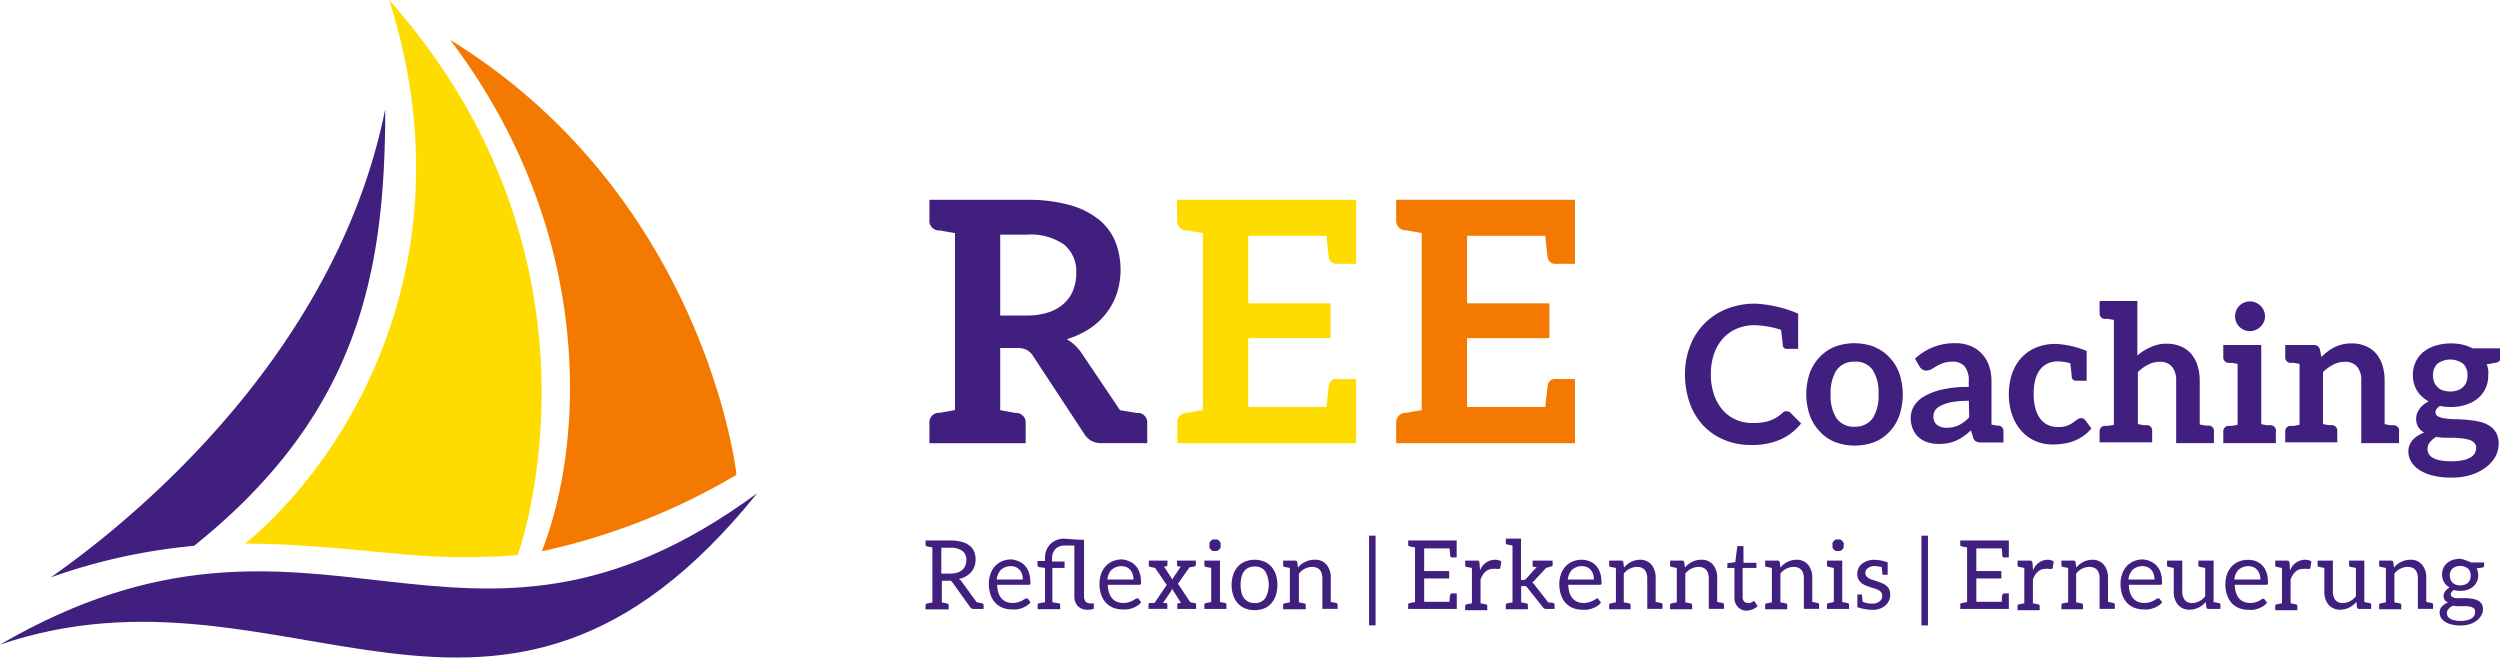<svg xmlns="http://www.w3.org/2000/svg" viewBox="0 0 237.7 62.53"><defs><style>.cls-1,.cls-5{fill:#ffdc00;}.cls-1,.cls-2,.cls-3{fill-rule:evenodd;}.cls-2,.cls-4{fill:#411f7f;}.cls-3,.cls-6{fill:#f37900;}</style></defs><title>logo_ree</title><g id="Ebene_2" data-name="Ebene 2"><g id="Ebene_1-2" data-name="Ebene 1"><path class="cls-1" d="M37,0c7.72,24.21-3.51,43.24-13.69,51.69,5,0,9.9.55,14.93,1a64.08,64.08,0,0,0,11,.09,1.34,1.34,0,0,0,.06-.25S59.19,25,37,0"/><path class="cls-2" d="M36.63,10.33c0,15.67-2.56,29.06-18.18,41.57a55.59,55.59,0,0,0-13.63,3c6.88-4.8,27-20.61,31.81-44.53"/><path class="cls-2" d="M0,61.29c30.3-17.63,43.74,6.38,72-14.4C47.35,77.52,27.32,52,0,61.29"/><path class="cls-3" d="M42.8,3.79C56.74,22.18,55.52,42.3,51.51,52.42A62.27,62.27,0,0,0,70,45.16s0-.24,0-.24S67,18.68,42.8,3.79"/></g><g id="Ebene_2-2" data-name="Ebene 2"><path class="cls-4" d="M109.08,40.25v1.88h-4.32a1.89,1.89,0,0,1-1-.22,1.94,1.94,0,0,1-.66-.64l-4.87-7.41a1.71,1.71,0,0,0-.6-.59,2.1,2.1,0,0,0-1-.18H95.1V39l.94.17.48.09.2,0a.92.92,0,0,1,.8,1v1.88H88.37V40.25a.92.92,0,0,1,.8-1l.2,0,.48-.09.95-.17V22.16L89.85,22l-.48-.09-.2,0a.92.92,0,0,1-.8-1V19h9.26a14.76,14.76,0,0,1,4.06.49,7.73,7.73,0,0,1,2.77,1.37,5.29,5.29,0,0,1,1.58,2.1,7.38,7.38,0,0,1,.16,4.91,6.41,6.41,0,0,1-1,1.89,6.7,6.7,0,0,1-1.6,1.49,8.39,8.39,0,0,1-2.17,1,4.27,4.27,0,0,1,1.41,1.33L106.49,39l1,.17.56.09.24,0A.92.92,0,0,1,109.08,40.25Zm-7.91-11.4a3.37,3.37,0,0,0,.87-1.27,4.41,4.41,0,0,0,.29-1.62,3.29,3.29,0,0,0-1.16-2.71,5.55,5.55,0,0,0-3.54-.94H95.1V30h2.46a6.67,6.67,0,0,0,2.12-.3A4.1,4.1,0,0,0,101.17,28.85Z"/><path class="cls-5" d="M128.94,19v6.08H127.1a.69.69,0,0,1-.75-.6q-.07-.37-.23-2.06h-7.44v6.42h7.83v3.31h-7.83v6.55h7.44q.17-1.69.23-2.06a.69.69,0,0,1,.75-.6h1.84v6.1h-17V40.25a.92.92,0,0,1,.8-1l.2,0,.48-.09.95-.17V22.16L113.4,22l-.48-.09-.2,0a.92.92,0,0,1-.8-1V19h17Z"/><path class="cls-6" d="M149.75,19v6.08h-1.84a.69.69,0,0,1-.75-.6q-.07-.37-.23-2.06h-7.44v6.42h7.83v3.31h-7.83v6.55h7.44q.17-1.69.23-2.06a.69.69,0,0,1,.75-.6h1.84v6.1h-17V40.25a.92.92,0,0,1,.8-1l.2,0,.48-.09.95-.17V22.16l-.95-.17-.48-.09-.2,0a.92.92,0,0,1-.8-1V19h17Z"/><path class="cls-4" d="M169.5,32.8q0-.25-.16-1.44a9.06,9.06,0,0,0-2.49-.44,4.32,4.32,0,0,0-1.69.32,3.76,3.76,0,0,0-1.32.92,4.26,4.26,0,0,0-.86,1.46,5.66,5.66,0,0,0-.31,1.93,5.81,5.81,0,0,0,.31,2,4.34,4.34,0,0,0,.84,1.46,3.59,3.59,0,0,0,1.25.9,3.83,3.83,0,0,0,1.55.31,6.72,6.72,0,0,0,.9-.05,3.79,3.79,0,0,0,.74-.17,3.28,3.28,0,0,0,.64-.3,4.07,4.07,0,0,0,.6-.46.84.84,0,0,1,.19-.13.48.48,0,0,1,.22,0,.45.45,0,0,1,.34.15l1,1a5.25,5.25,0,0,1-1.95,1.52,6.66,6.66,0,0,1-2.78.53,6.51,6.51,0,0,1-2.61-.5,5.75,5.75,0,0,1-2-1.39,6.11,6.11,0,0,1-1.26-2.13,8.06,8.06,0,0,1-.44-2.7,7.33,7.33,0,0,1,.49-2.71,6.1,6.1,0,0,1,3.48-3.51,7.19,7.19,0,0,1,2.71-.5,11.88,11.88,0,0,1,4.08.95v3.35h-1A.39.39,0,0,1,169.5,32.8Z"/><path class="cls-4" d="M178.23,33a4,4,0,0,1,1.44,1,4.24,4.24,0,0,1,.92,1.51,6.31,6.31,0,0,1,0,4,4.34,4.34,0,0,1-.92,1.52,4,4,0,0,1-1.44,1,5.42,5.42,0,0,1-3.76,0A4,4,0,0,1,173,41a4.34,4.34,0,0,1-.93-1.52,6.24,6.24,0,0,1,0-4,4.24,4.24,0,0,1,.93-1.51,4.06,4.06,0,0,1,1.44-1,5.42,5.42,0,0,1,3.76,0Zm-.17,6.77a4,4,0,0,0,.55-2.29,4,4,0,0,0-.55-2.3,1.94,1.94,0,0,0-1.71-.79,2,2,0,0,0-1.73.8,4,4,0,0,0-.56,2.3,3.93,3.93,0,0,0,.56,2.29,2,2,0,0,0,1.73.79A2,2,0,0,0,178.06,39.76Z"/><path class="cls-4" d="M190.49,41v1.07h-2.12a1.07,1.07,0,0,1-.5-.1.61.61,0,0,1-.27-.39l-.2-.66a7.7,7.7,0,0,1-.69.56,4.13,4.13,0,0,1-.7.4,3.53,3.53,0,0,1-.76.25,4.55,4.55,0,0,1-.9.08,3.51,3.51,0,0,1-1.08-.16,2.32,2.32,0,0,1-.85-.48,2.19,2.19,0,0,1-.55-.79,2.85,2.85,0,0,1-.2-1.1,2.19,2.19,0,0,1,.27-1,2.59,2.59,0,0,1,.91-.93,5.8,5.8,0,0,1,1.7-.69,10.78,10.78,0,0,1,2.64-.27v-.55a2.1,2.1,0,0,0-.39-1.4,1.42,1.42,0,0,0-1.14-.45,2.73,2.73,0,0,0-.9.13,3.47,3.47,0,0,0-.63.29l-.49.29a1,1,0,0,1-.5.13.64.64,0,0,1-.39-.12.94.94,0,0,1-.26-.29l-.41-.72a5.46,5.46,0,0,1,3.84-1.47,3.69,3.69,0,0,1,1.45.27,3.07,3.07,0,0,1,1.08.75,3.2,3.2,0,0,1,.67,1.14,4.39,4.39,0,0,1,.23,1.45v4.13l.47.09.19,0A.52.52,0,0,1,190.49,41Zm-3.29-2.89a8.91,8.91,0,0,0-1.62.12,4.23,4.23,0,0,0-1,.32A1.35,1.35,0,0,0,184,39a1,1,0,0,0-.17.56,1,1,0,0,0,.35.85,1.48,1.48,0,0,0,.9.26,3,3,0,0,0,.63-.06,2.42,2.42,0,0,0,.54-.19,2.94,2.94,0,0,0,.5-.31,4.55,4.55,0,0,0,.48-.43Z"/><path class="cls-4" d="M198.85,40.74a4,4,0,0,1-.8.73,4.31,4.31,0,0,1-.9.47,4.5,4.5,0,0,1-1,.25,6.79,6.79,0,0,1-1,.07,4.06,4.06,0,0,1-1.61-.32,3.76,3.76,0,0,1-1.32-.94,4.52,4.52,0,0,1-.89-1.51,5.89,5.89,0,0,1-.33-2,6,6,0,0,1,.29-1.91,4.34,4.34,0,0,1,.86-1.52,4,4,0,0,1,1.41-1,4.79,4.79,0,0,1,1.93-.36,8.72,8.72,0,0,1,2.91.67V36.2h-1a.39.39,0,0,1-.42-.34q0-.23-.14-1.32a5,5,0,0,0-1.17-.18,2.32,2.32,0,0,0-1,.21,2,2,0,0,0-.73.61,2.8,2.8,0,0,0-.44,1,5.26,5.26,0,0,0-.14,1.29,5.07,5.07,0,0,0,.16,1.33,2.84,2.84,0,0,0,.46,1,2,2,0,0,0,.72.6,2.17,2.17,0,0,0,1,.2,2.35,2.35,0,0,0,.86-.13,2.65,2.65,0,0,0,.55-.29l.39-.29a.59.59,0,0,1,.37-.13.45.45,0,0,1,.41.21Z"/><path class="cls-4" d="M210.5,41.06v1.07h-3.59V36.19a2,2,0,0,0-.39-1.32,1.44,1.44,0,0,0-1.17-.47,2.29,2.29,0,0,0-1.08.26,3.87,3.87,0,0,0-1,.72v4.94l.53.1.27,0,.11,0a.52.52,0,0,1,.45.57v1.07h-5V41.06a.52.52,0,0,1,.45-.57l.11,0,.27,0,.53-.1V30.42l-.53-.1-.27,0-.11,0a.52.52,0,0,1-.45-.57V28.62h3.59v5.19A4.71,4.71,0,0,1,204.5,33a3.41,3.41,0,0,1,1.52-.32,3.28,3.28,0,0,1,1.34.26,2.66,2.66,0,0,1,1,.73,3.21,3.21,0,0,1,.59,1.12,4.8,4.8,0,0,1,.2,1.43v4.14l.53.1.27,0,.11,0A.52.52,0,0,1,210.5,41.06Z"/><path class="cls-4" d="M216.39,41.06v1.07h-5V41.06a.52.52,0,0,1,.45-.57l.11,0,.27,0,.53-.1V34.6l-.53-.1-.27,0-.11,0a.52.52,0,0,1-.45-.57V32.8H215v7.53l.53.1.27,0,.11,0A.52.52,0,0,1,216.39,41.06Zm-1.15-10.44a1.47,1.47,0,0,1-.77.75,1.39,1.39,0,0,1-.56.11,1.34,1.34,0,0,1-.54-.11,1.44,1.44,0,0,1-.45-.3,1.46,1.46,0,0,1-.3-.45,1.33,1.33,0,0,1-.11-.55,1.46,1.46,0,0,1,.41-1,1.44,1.44,0,0,1,.45-.3,1.31,1.31,0,0,1,.54-.11,1.39,1.39,0,0,1,.56.11,1.49,1.49,0,0,1,.46.3,1.47,1.47,0,0,1,.31.45,1.37,1.37,0,0,1,.12.56A1.29,1.29,0,0,1,215.24,30.63Z"/><path class="cls-4" d="M228.1,41.06v1.07h-3.59V36.19a2,2,0,0,0-.39-1.32,1.45,1.45,0,0,0-1.17-.47,2.3,2.3,0,0,0-1.08.26,3.89,3.89,0,0,0-1,.72v4.94l.53.1.27,0,.11,0a.52.52,0,0,1,.45.57v1.07h-4.95V41.06a.52.52,0,0,1,.45-.57l.11,0,.27,0,.53-.1V34.6l-.53-.1-.27,0-.11,0a.52.52,0,0,1-.45-.57V32.8H220a.55.55,0,0,1,.57.41l.15.74a5.06,5.06,0,0,1,.59-.53A4.13,4.13,0,0,1,222,33a3.34,3.34,0,0,1,.74-.26,3.87,3.87,0,0,1,.86-.09,3.28,3.28,0,0,1,1.34.26,2.65,2.65,0,0,1,1,.73,3.21,3.21,0,0,1,.59,1.12,4.81,4.81,0,0,1,.2,1.43v4.14l.53.1.27,0,.11,0A.52.52,0,0,1,228.1,41.06Z"/><path class="cls-4" d="M234.09,32.76a3.79,3.79,0,0,1,1,.36h2.66V34a.47.47,0,0,1-.11.33.64.64,0,0,1-.37.16l-.83.15a2.79,2.79,0,0,1,.14.5,3,3,0,0,1,0,.55,2.76,2.76,0,0,1-1,2.2,3.51,3.51,0,0,1-1.14.6,4.65,4.65,0,0,1-1.44.21,5.18,5.18,0,0,1-1-.1q-.43.26-.43.59a.44.44,0,0,0,.26.41,2.08,2.08,0,0,0,.67.19,9.25,9.25,0,0,0,1,.07q.53,0,1.09.06a8.53,8.53,0,0,1,1.09.16,3.17,3.17,0,0,1,.95.36,1.91,1.91,0,0,1,.68.67,2.07,2.07,0,0,1,.26,1.09,2.58,2.58,0,0,1-.3,1.2,3.21,3.21,0,0,1-.87,1,4.55,4.55,0,0,1-1.4.73,6,6,0,0,1-1.89.28,7.21,7.21,0,0,1-1.83-.2,4.24,4.24,0,0,1-1.28-.55,2.36,2.36,0,0,1-.76-.79,1.86,1.86,0,0,1-.25-.93,1.6,1.6,0,0,1,.4-1.1,2.72,2.72,0,0,1,1.1-.71,1.54,1.54,0,0,1-.55-.51,1.49,1.49,0,0,1-.21-.83,1.38,1.38,0,0,1,.07-.43,1.74,1.74,0,0,1,.22-.44,2.17,2.17,0,0,1,.37-.41,2.58,2.58,0,0,1,.53-.35,2.92,2.92,0,0,1-1.1-1,2.74,2.74,0,0,1-.4-1.49,2.76,2.76,0,0,1,1-2.21,3.47,3.47,0,0,1,1.16-.6,5.19,5.19,0,0,1,2.58-.09Zm1.16,9.34a1.06,1.06,0,0,0-.44-.27,3.21,3.21,0,0,0-.65-.14l-.79-.07-.86,0q-.45,0-.86-.08a2,2,0,0,0-.61.5,1,1,0,0,0-.23.66.91.91,0,0,0,.12.46,1,1,0,0,0,.39.37,2.28,2.28,0,0,0,.69.24,6.14,6.14,0,0,0,2.11,0,2.54,2.54,0,0,0,.74-.26,1.13,1.13,0,0,0,.43-.4,1,1,0,0,0,.14-.5A.63.63,0,0,0,235.25,42.1Zm-1.56-5a1.41,1.41,0,0,0,.51-.31,1.29,1.29,0,0,0,.31-.48,1.77,1.77,0,0,0,.1-.62,1.47,1.47,0,0,0-.41-1.1,2.07,2.07,0,0,0-2.46,0,1.47,1.47,0,0,0-.41,1.1,1.75,1.75,0,0,0,.1.61,1.33,1.33,0,0,0,.31.49,1.36,1.36,0,0,0,.51.32,2.32,2.32,0,0,0,1.44,0Z"/><path class="cls-4" d="M93.52,57.51v.39h-.94a.38.38,0,0,1-.35-.19l-1.67-2.33a.49.49,0,0,0-.17-.16.6.6,0,0,0-.27,0h-.57v2.06l.51.1a.17.17,0,0,1,.14.17v.39H88v-.39a.17.17,0,0,1,.14-.17l.51-.1V52.05l-.51-.1a.17.17,0,0,1-.14-.17v-.39h2.39a4,4,0,0,1,1.06.13,2,2,0,0,1,.74.36,1.45,1.45,0,0,1,.43.57,1.93,1.93,0,0,1,.14.75,1.89,1.89,0,0,1-.11.65,1.71,1.71,0,0,1-.31.54,1.89,1.89,0,0,1-.5.41,2.46,2.46,0,0,1-.67.25.93.93,0,0,1,.29.28l1.4,1.93.5.1A.17.17,0,0,1,93.52,57.51ZM91,54.45a1.35,1.35,0,0,0,.49-.26,1.09,1.09,0,0,0,.29-.41,1.33,1.33,0,0,0,.1-.52,1,1,0,0,0-.38-.88,1.83,1.83,0,0,0-1.13-.3h-.87v2.46h.83A2.2,2.2,0,0,0,91,54.45Z"/><path class="cls-4" d="M96.83,53.36a1.71,1.71,0,0,1,.6.4,1.83,1.83,0,0,1,.39.65,2.51,2.51,0,0,1,.14.88.53.53,0,0,1,0,.25.17.17,0,0,1-.15.06h-3a2.62,2.62,0,0,0,.12.76,1.55,1.55,0,0,0,.3.54,1.19,1.19,0,0,0,.45.32,1.54,1.54,0,0,0,.59.11,1.7,1.7,0,0,0,.52-.07,2.46,2.46,0,0,0,.38-.15l.26-.15a.35.35,0,0,1,.18-.07.18.18,0,0,1,.15.08l.22.3a1.51,1.51,0,0,1-.36.32,2.16,2.16,0,0,1-.44.22,2.79,2.79,0,0,1-.49.13,2.94,2.94,0,0,1-.5,0,2.3,2.3,0,0,1-.87-.16,1.92,1.92,0,0,1-.69-.47,2.18,2.18,0,0,1-.45-.77,3.18,3.18,0,0,1-.16-1.06,2.71,2.71,0,0,1,.15-.9,2.14,2.14,0,0,1,.42-.73,1.93,1.93,0,0,1,.67-.48,2.18,2.18,0,0,1,.89-.18A2,2,0,0,1,96.83,53.36Zm-1.65.8a1.6,1.6,0,0,0-.41.94h2.48a1.66,1.66,0,0,0-.08-.52,1.17,1.17,0,0,0-.23-.4,1,1,0,0,0-.36-.26,1.38,1.38,0,0,0-1.4.25Z"/><path class="cls-4" d="M102.62,51.32h.45v5.35a.8.8,0,0,0,.15.53.64.64,0,0,0,.5.17H104a.1.1,0,0,1,0,.07l0,.44a1.55,1.55,0,0,1-.55.09,1.19,1.19,0,0,1-1-.38,1.36,1.36,0,0,1-.3-.93V51.87h-.91a1.17,1.17,0,0,0-.9.34,1.32,1.32,0,0,0-.31.94v.24h1.19V54h-1.16v3.26l.6.1a.15.15,0,0,1,.14.17v.39H98.66v-.39a.15.15,0,0,1,.14-.17l.56-.1V54l-.5-.07c-.14,0-.22-.11-.22-.23v-.36h.72v-.25a1.88,1.88,0,0,1,.47-1.32,1.81,1.81,0,0,1,1.4-.55Z"/><path class="cls-4" d="M107.35,53.36a1.71,1.71,0,0,1,.6.4,1.83,1.83,0,0,1,.39.65,2.51,2.51,0,0,1,.14.88.53.53,0,0,1,0,.25.17.17,0,0,1-.15.06h-3a2.62,2.62,0,0,0,.12.76,1.55,1.55,0,0,0,.3.54,1.19,1.19,0,0,0,.45.32,1.54,1.54,0,0,0,.59.11,1.7,1.7,0,0,0,.52-.07,2.46,2.46,0,0,0,.38-.15l.26-.15a.35.35,0,0,1,.18-.07.18.18,0,0,1,.15.08l.22.3a1.51,1.51,0,0,1-.36.32,2.16,2.16,0,0,1-.44.22,2.79,2.79,0,0,1-.49.13,2.94,2.94,0,0,1-.5,0,2.3,2.3,0,0,1-.87-.16,1.92,1.92,0,0,1-.69-.47,2.18,2.18,0,0,1-.45-.77,3.18,3.18,0,0,1-.16-1.06,2.71,2.71,0,0,1,.15-.9,2.14,2.14,0,0,1,.42-.73,1.93,1.93,0,0,1,.67-.48,2.18,2.18,0,0,1,.89-.18A2,2,0,0,1,107.35,53.36Zm-1.65.8a1.6,1.6,0,0,0-.41.94h2.48a1.66,1.66,0,0,0-.08-.52,1.17,1.17,0,0,0-.23-.4,1,1,0,0,0-.36-.26,1.38,1.38,0,0,0-1.4.25Z"/><path class="cls-4" d="M113.57,57.34q.16,0,.16.17v.39h-1.79v-.39a.16.16,0,0,1,.14-.17l.22,0-.87-1.37a.82.82,0,0,1-.09.24l-.76,1.12.11,0,.16,0a.15.15,0,0,1,.14.17v.39h-1.79v-.39a.15.15,0,0,1,.13-.17l.22,0,.22,0,1.16-1.71L109.83,54l-.47-.1a.15.15,0,0,1-.13-.17V53.3H111v.39a.16.16,0,0,1-.14.17l-.19,0,.81,1.25a1.18,1.18,0,0,1,.12-.25l.67-1-.14,0-.09,0a.15.15,0,0,1-.13-.17V53.3h1.79v.39a.16.16,0,0,1-.14.17l-.47.09L112,55.5l1.17,1.76Z"/><path class="cls-4" d="M116.61,57.51v.39h-2.1v-.39a.17.17,0,0,1,.14-.17l.51-.1V54l-.51-.1a.17.17,0,0,1-.14-.17V53.3H116v3.94l.51.1A.17.17,0,0,1,116.61,57.51ZM115,52.07a.54.54,0,0,1,0-.22.57.57,0,0,1,0-.23.58.58,0,0,1,.12-.19.6.6,0,0,1,.18-.13.52.52,0,0,1,.22,0,.54.54,0,0,1,.22,0,.58.58,0,0,1,.18.13.61.61,0,0,1,.13.19.56.56,0,0,1,0,.23.52.52,0,0,1,0,.22.62.62,0,0,1-.13.18.57.57,0,0,1-.18.13.53.53,0,0,1-.22,0,.52.52,0,0,1-.22,0,.6.6,0,0,1-.3-.31Z"/><path class="cls-4" d="M120.19,53.39a1.91,1.91,0,0,1,.68.48,2.12,2.12,0,0,1,.43.75,3.27,3.27,0,0,1,0,2,2.12,2.12,0,0,1-.43.75,1.88,1.88,0,0,1-.68.48,2.54,2.54,0,0,1-1.8,0,1.89,1.89,0,0,1-.69-.48,2.12,2.12,0,0,1-.44-.75,3.21,3.21,0,0,1,0-2,2.11,2.11,0,0,1,.44-.75,1.92,1.92,0,0,1,.69-.48,2.5,2.5,0,0,1,1.8,0Zm.11,3.49a2.62,2.62,0,0,0,0-2.56,1.16,1.16,0,0,0-1-.46,1.39,1.39,0,0,0-.59.12,1.13,1.13,0,0,0-.42.34,1.53,1.53,0,0,0-.25.55,3.28,3.28,0,0,0,0,1.47,1.5,1.5,0,0,0,.25.54,1.13,1.13,0,0,0,.42.34,1.39,1.39,0,0,0,.59.12A1.16,1.16,0,0,0,120.3,56.88Z"/><path class="cls-4" d="M125,53.22a1.4,1.4,0,0,1,1.14.48,1.91,1.91,0,0,1,.39,1.26v2.27l.51.1a.16.16,0,0,1,.14.17v.39h-1.45V55q0-1.1-1-1.1a1.64,1.64,0,0,0-1.23.64v2.73l.51.1a.15.15,0,0,1,.14.17v.39H122v-.39a.15.15,0,0,1,.13-.17l.51-.1V54l-.51-.1a.15.15,0,0,1-.13-.17V53.3h1.13a.2.2,0,0,1,.22.17l.06.5A2,2,0,0,1,125,53.22Z"/><path class="cls-4" d="M130.79,50.93v8.53h-.62V50.93Z"/><path class="cls-4" d="M138.5,51.39V53h-.43a.18.18,0,0,1-.19-.16s0-.26-.06-.7h-2.41v2.16h2.38V55h-2.38v2.22h2.42q0-.6.06-.65a.17.17,0,0,1,.19-.15h.43V57.9h-4.62v-.39a.15.15,0,0,1,.14-.17l.51-.1V52.05l-.51-.1a.15.15,0,0,1-.14-.17v-.39Z"/><path class="cls-4" d="M142.12,53.22a1.2,1.2,0,0,1,.63.16l-.1.6c0,.08-.06.11-.12.11a.72.72,0,0,1-.22,0,1.21,1.21,0,0,0-.37,0q-.78,0-1.17,1v2.27l.51.1a.15.15,0,0,1,.13.17v.39h-2.1v-.39a.15.15,0,0,1,.13-.17l.51-.1V54l-.51-.1a.15.15,0,0,1-.13-.17V53.3h1.11a.25.25,0,0,1,.18.05.3.3,0,0,1,.07.17l.05.72A1.53,1.53,0,0,1,142.12,53.22Z"/><path class="cls-4" d="M147.81,57.51v.39H147a.37.37,0,0,1-.3-.16l-1.5-1.89a.36.36,0,0,0-.14-.12.53.53,0,0,0-.2,0h-.23v1.54l.51.1a.15.15,0,0,1,.13.17v.39h-2.1v-.39a.15.15,0,0,1,.13-.17l.51-.1V51.87l-.51-.1a.15.15,0,0,1-.13-.17v-.39h1.45v3.94h.21a.37.37,0,0,0,.28-.13l1-1.11-.1,0-.15,0a.15.15,0,0,1-.14-.17V53.3h1.9v.39c0,.09,0,.15-.11.16L147,54l-1.06,1.14a1,1,0,0,1-.26.24.92.92,0,0,1,.27.29l1.26,1.61.23,0,.28.06A.16.16,0,0,1,147.81,57.51Z"/><path class="cls-4" d="M151.13,53.36a1.71,1.71,0,0,1,.6.4,1.83,1.83,0,0,1,.39.65,2.51,2.51,0,0,1,.14.88.53.53,0,0,1,0,.25.17.17,0,0,1-.15.06h-3a2.62,2.62,0,0,0,.12.76,1.55,1.55,0,0,0,.3.54,1.19,1.19,0,0,0,.45.32,1.54,1.54,0,0,0,.59.11,1.7,1.7,0,0,0,.52-.07,2.46,2.46,0,0,0,.38-.15l.26-.15a.35.35,0,0,1,.18-.07A.18.18,0,0,1,152,57l.22.3a1.51,1.51,0,0,1-.36.32,2.16,2.16,0,0,1-.44.22,2.79,2.79,0,0,1-.49.13,2.94,2.94,0,0,1-.5,0,2.3,2.3,0,0,1-.87-.16,1.92,1.92,0,0,1-.69-.47,2.18,2.18,0,0,1-.45-.77,3.18,3.18,0,0,1-.16-1.06,2.71,2.71,0,0,1,.15-.9,2.14,2.14,0,0,1,.42-.73,1.93,1.93,0,0,1,.67-.48,2.18,2.18,0,0,1,.89-.18A2,2,0,0,1,151.13,53.36Zm-1.65.8a1.6,1.6,0,0,0-.41.94h2.48a1.66,1.66,0,0,0-.08-.52,1.17,1.17,0,0,0-.23-.4,1,1,0,0,0-.36-.26,1.38,1.38,0,0,0-1.4.25Z"/><path class="cls-4" d="M155.89,53.22a1.4,1.4,0,0,1,1.14.48,1.91,1.91,0,0,1,.39,1.26v2.27l.51.1a.16.16,0,0,1,.14.17v.39h-1.45V55q0-1.1-1-1.1a1.64,1.64,0,0,0-1.23.64v2.73l.51.1a.15.15,0,0,1,.14.17v.39H153v-.39a.15.15,0,0,1,.13-.17l.51-.1V54l-.51-.1a.15.15,0,0,1-.13-.17V53.3h1.13a.2.2,0,0,1,.22.17l.06.5A2,2,0,0,1,155.89,53.22Z"/><path class="cls-4" d="M161.74,53.22a1.4,1.4,0,0,1,1.14.48,1.91,1.91,0,0,1,.39,1.26v2.27l.51.1a.16.16,0,0,1,.14.17v.39h-1.45V55q0-1.1-1-1.1a1.64,1.64,0,0,0-1.23.64v2.73l.51.1a.15.15,0,0,1,.14.17v.39h-2.1v-.39a.15.15,0,0,1,.13-.17l.51-.1V54l-.51-.1a.15.15,0,0,1-.13-.17V53.3h1.13a.2.2,0,0,1,.22.17l.06.5A2,2,0,0,1,161.74,53.22Z"/><path class="cls-4" d="M165.2,57.67a1.22,1.22,0,0,1-.29-.88V54h-.55a.18.18,0,0,1-.12,0,.17.17,0,0,1,0-.13v-.32l.75-.1.18-1.42a.18.18,0,0,1,.06-.11.18.18,0,0,1,.13,0h.41v1.59H167V54h-1.31v2.76a.59.59,0,0,0,.14.43.48.48,0,0,0,.36.14.63.63,0,0,0,.22,0l.16-.08.12-.08a.15.15,0,0,1,.08,0,.14.14,0,0,1,.11.08l.23.39a1.49,1.49,0,0,1-.5.31,1.68,1.68,0,0,1-.6.11A1.09,1.09,0,0,1,165.2,57.67Z"/><path class="cls-4" d="M170.78,53.22a1.4,1.4,0,0,1,1.14.48,1.91,1.91,0,0,1,.39,1.26v2.27l.51.1a.16.16,0,0,1,.14.17v.39h-1.45V55q0-1.1-1-1.1a1.64,1.64,0,0,0-1.23.64v2.73l.51.1a.15.15,0,0,1,.14.17v.39h-2.1v-.39a.15.15,0,0,1,.13-.17l.51-.1V54l-.51-.1a.15.15,0,0,1-.13-.17V53.3H169a.2.2,0,0,1,.22.17l.06.5A2,2,0,0,1,170.78,53.22Z"/><path class="cls-4" d="M175.81,57.51v.39h-2.1v-.39a.17.17,0,0,1,.14-.17l.51-.1V54l-.51-.1a.17.17,0,0,1-.14-.17V53.3h1.45v3.94l.51.1A.17.17,0,0,1,175.81,57.51Zm-1.57-5.44a.54.54,0,0,1,0-.22.57.57,0,0,1,0-.23.58.58,0,0,1,.12-.19.6.6,0,0,1,.18-.13.52.52,0,0,1,.22,0,.54.54,0,0,1,.22,0,.58.58,0,0,1,.18.13.61.61,0,0,1,.13.19.56.56,0,0,1,0,.23.52.52,0,0,1,0,.22.62.62,0,0,1-.13.18.57.57,0,0,1-.18.13.53.53,0,0,1-.22,0,.52.52,0,0,1-.22,0,.6.6,0,0,1-.3-.31Z"/><path class="cls-4" d="M179.48,53.47v1.18h-.36a.14.14,0,0,1-.15-.13s0-.21-.05-.6a3.15,3.15,0,0,0-.7-.1h0a1,1,0,0,0-.62.2.53.53,0,0,0-.24.42.52.52,0,0,0,.1.35,1.07,1.07,0,0,0,.52.32l.56.18.43.17a1.59,1.59,0,0,1,.38.23,1,1,0,0,1,.37.81,1.34,1.34,0,0,1-.45,1.06,1.74,1.74,0,0,1-1.2.42,4.4,4.4,0,0,1-1.47-.25V56.52h.32a.13.13,0,0,1,.13.11s0,.22.05.58a2.16,2.16,0,0,0,.93.18,1,1,0,0,0,.7-.23.65.65,0,0,0,.13-.85.85.85,0,0,0-.27-.21,2,2,0,0,0-.38-.15c-.4-.12-.68-.22-.84-.29a1.65,1.65,0,0,1-.41-.25,1.06,1.06,0,0,1-.37-.85,1.19,1.19,0,0,1,.42-.93,1.86,1.86,0,0,1,1.28-.4A3.89,3.89,0,0,1,179.48,53.47Z"/><path class="cls-4" d="M183.31,50.93v8.53h-.62V50.93Z"/><path class="cls-4" d="M191,51.39V53h-.43a.18.18,0,0,1-.19-.16s0-.26-.06-.7h-2.41v2.16h2.38V55h-2.38v2.22h2.42q0-.6.06-.65a.17.17,0,0,1,.19-.15H191V57.9h-4.62v-.39a.15.15,0,0,1,.14-.17l.51-.1V52.05l-.51-.1a.15.15,0,0,1-.14-.17v-.39Z"/><path class="cls-4" d="M194.64,53.22a1.2,1.2,0,0,1,.63.16l-.1.6c0,.08-.06.11-.12.11a.72.72,0,0,1-.22,0,1.21,1.21,0,0,0-.37,0q-.78,0-1.17,1v2.27l.51.1a.15.15,0,0,1,.13.17v.39h-2.1v-.39a.15.15,0,0,1,.13-.17l.51-.1V54l-.51-.1a.15.15,0,0,1-.13-.17V53.3H193a.25.25,0,0,1,.18.05.3.3,0,0,1,.07.17l.05.72A1.53,1.53,0,0,1,194.64,53.22Z"/><path class="cls-4" d="M198.9,53.22a1.4,1.4,0,0,1,1.14.48,1.91,1.91,0,0,1,.39,1.26v2.27l.51.1a.16.16,0,0,1,.14.17v.39h-1.45V55q0-1.1-1-1.1a1.64,1.64,0,0,0-1.23.64v2.73l.51.1a.15.15,0,0,1,.14.17v.39H196v-.39a.15.15,0,0,1,.13-.17l.51-.1V54l-.51-.1a.15.15,0,0,1-.13-.17V53.3h1.13a.2.2,0,0,1,.22.17l.06.5A2,2,0,0,1,198.9,53.22Z"/><path class="cls-4" d="M204.43,53.36a1.71,1.71,0,0,1,.6.4,1.83,1.83,0,0,1,.39.65,2.51,2.51,0,0,1,.14.88.53.53,0,0,1,0,.25.17.17,0,0,1-.15.06h-3a2.62,2.62,0,0,0,.12.76,1.55,1.55,0,0,0,.3.54,1.19,1.19,0,0,0,.45.32,1.54,1.54,0,0,0,.59.11,1.7,1.7,0,0,0,.52-.07,2.46,2.46,0,0,0,.38-.15l.26-.15a.35.35,0,0,1,.18-.07.18.18,0,0,1,.15.08l.22.3a1.51,1.51,0,0,1-.36.32,2.16,2.16,0,0,1-.44.22,2.79,2.79,0,0,1-.49.13,2.94,2.94,0,0,1-.5,0,2.3,2.3,0,0,1-.87-.16,1.92,1.92,0,0,1-.69-.47,2.18,2.18,0,0,1-.45-.77,3.18,3.18,0,0,1-.16-1.06,2.71,2.71,0,0,1,.15-.9,2.14,2.14,0,0,1,.42-.73,1.93,1.93,0,0,1,.67-.48,2.18,2.18,0,0,1,.89-.18A2,2,0,0,1,204.43,53.36Zm-1.65.8a1.6,1.6,0,0,0-.41.94h2.48a1.66,1.66,0,0,0-.08-.52,1.17,1.17,0,0,0-.23-.4,1,1,0,0,0-.36-.26,1.38,1.38,0,0,0-1.4.25Z"/><path class="cls-4" d="M209.67,56.69V54l-.51-.1a.16.16,0,0,1-.14-.17V53.3h1.45v3.94l.51.1a.16.16,0,0,1,.14.17v.39H210a.2.2,0,0,1-.22-.17l-.06-.5a2,2,0,0,1-1.51.74,1.42,1.42,0,0,1-1.14-.48,1.89,1.89,0,0,1-.39-1.26V54l-.51-.1a.15.15,0,0,1-.13-.17V53.3h1.45v2.94a1.23,1.23,0,0,0,.24.81.88.88,0,0,0,.72.29A1.62,1.62,0,0,0,209.67,56.69Z"/><path class="cls-4" d="M214.5,53.36a1.71,1.71,0,0,1,.6.4,1.83,1.83,0,0,1,.39.65,2.51,2.51,0,0,1,.14.88.53.53,0,0,1,0,.25.17.17,0,0,1-.15.06h-3a2.62,2.62,0,0,0,.12.76,1.55,1.55,0,0,0,.3.54,1.19,1.19,0,0,0,.45.32,1.54,1.54,0,0,0,.59.11,1.7,1.7,0,0,0,.52-.07,2.46,2.46,0,0,0,.38-.15L215,57a.35.35,0,0,1,.18-.07.18.18,0,0,1,.15.08l.22.3a1.51,1.51,0,0,1-.36.32,2.16,2.16,0,0,1-.44.22,2.79,2.79,0,0,1-.49.13,2.94,2.94,0,0,1-.5,0,2.3,2.3,0,0,1-.87-.16,1.92,1.92,0,0,1-.69-.47,2.18,2.18,0,0,1-.45-.77,3.18,3.18,0,0,1-.16-1.06,2.71,2.71,0,0,1,.15-.9,2.14,2.14,0,0,1,.42-.73,1.93,1.93,0,0,1,.67-.48,2.18,2.18,0,0,1,.89-.18A2,2,0,0,1,214.5,53.36Zm-1.65.8a1.6,1.6,0,0,0-.41.94h2.48a1.66,1.66,0,0,0-.08-.52,1.17,1.17,0,0,0-.23-.4,1,1,0,0,0-.36-.26,1.38,1.38,0,0,0-1.4.25Z"/><path class="cls-4" d="M219.14,53.22a1.2,1.2,0,0,1,.63.16l-.1.6c0,.08-.06.11-.12.11a.72.72,0,0,1-.22,0,1.21,1.21,0,0,0-.37,0q-.78,0-1.17,1v2.27l.51.1a.15.15,0,0,1,.13.17v.39h-2.1v-.39a.15.15,0,0,1,.13-.17l.51-.1V54l-.51-.1a.15.15,0,0,1-.13-.17V53.3h1.11a.25.25,0,0,1,.18.05.3.3,0,0,1,.07.17l.05.72A1.53,1.53,0,0,1,219.14,53.22Z"/><path class="cls-4" d="M224,56.69V54l-.51-.1a.16.16,0,0,1-.14-.17V53.3h1.45v3.94l.51.1a.16.16,0,0,1,.14.17v.39h-1.13a.2.2,0,0,1-.22-.17l-.06-.5a2,2,0,0,1-1.51.74,1.42,1.42,0,0,1-1.14-.48,1.89,1.89,0,0,1-.39-1.26V54l-.51-.1a.15.15,0,0,1-.13-.17V53.3h1.45v2.94a1.23,1.23,0,0,0,.24.81.88.88,0,0,0,.72.29A1.62,1.62,0,0,0,224,56.69Z"/><path class="cls-4" d="M229.16,53.22a1.4,1.4,0,0,1,1.14.48,1.91,1.91,0,0,1,.39,1.26v2.27l.51.1a.16.16,0,0,1,.14.17v.39h-1.45V55q0-1.1-1-1.1a1.64,1.64,0,0,0-1.23.64v2.73l.51.1a.15.15,0,0,1,.14.17v.39h-2.1v-.39a.15.15,0,0,1,.13-.17l.51-.1V54l-.51-.1a.15.15,0,0,1-.13-.17V53.3h1.13a.2.2,0,0,1,.22.17l.06.5A2,2,0,0,1,229.16,53.22Z"/><path class="cls-4" d="M234.48,53.29a1.73,1.73,0,0,1,.47.19h1.24v.3c0,.1-.06.16-.19.19l-.52.07a1.4,1.4,0,0,1,.15.66,1.44,1.44,0,0,1-.13.61,1.39,1.39,0,0,1-.36.47,1.6,1.6,0,0,1-.54.3,2.14,2.14,0,0,1-.69.1,2.29,2.29,0,0,1-.6-.08.77.77,0,0,0-.22.2.36.36,0,0,0-.07.2.28.28,0,0,0,.13.25.92.92,0,0,0,.35.12,3.82,3.82,0,0,0,.49,0l.56,0a5.11,5.11,0,0,1,.56.07,1.7,1.7,0,0,1,.49.16.91.91,0,0,1,.35.31.94.94,0,0,1,.13.52,1.21,1.21,0,0,1-.15.57,1.54,1.54,0,0,1-.42.49,2.15,2.15,0,0,1-.67.35,2.87,2.87,0,0,1-.9.13,3.41,3.41,0,0,1-.87-.1,2,2,0,0,1-.62-.27,1.17,1.17,0,0,1-.37-.39.92.92,0,0,1-.12-.46.84.84,0,0,1,.21-.58,1.47,1.47,0,0,1,.59-.38.8.8,0,0,1-.31-.24.71.71,0,0,1-.08-.61.85.85,0,0,1,.11-.21,1.18,1.18,0,0,1,.43-.37,1.43,1.43,0,0,1-.53-.51,1.4,1.4,0,0,1-.19-.74,1.43,1.43,0,0,1,.13-.61,1.35,1.35,0,0,1,.36-.47,1.64,1.64,0,0,1,.55-.3,2.23,2.23,0,0,1,.7-.1A2.25,2.25,0,0,1,234.48,53.29Zm.77,4.59a.61.61,0,0,0-.26-.16,1.88,1.88,0,0,0-.37-.08l-.45,0-.48,0-.46-.05a1.32,1.32,0,0,0-.42.3.61.61,0,0,0-.16.42.56.56,0,0,0,.08.29.67.67,0,0,0,.24.23,1.39,1.39,0,0,0,.41.15,2.93,2.93,0,0,0,1.16,0,1.43,1.43,0,0,0,.43-.17.81.81,0,0,0,.27-.26.61.61,0,0,0,.09-.33A.4.4,0,0,0,235.25,57.88Zm-.9-2.29a.87.87,0,0,0,.31-.19.78.78,0,0,0,.19-.29,1.08,1.08,0,0,0,.06-.38.9.9,0,0,0-.25-.67,1.22,1.22,0,0,0-1.48,0,.9.9,0,0,0-.25.67,1.05,1.05,0,0,0,.07.38.81.81,0,0,0,.19.29.87.87,0,0,0,.31.19,1.22,1.22,0,0,0,.42.07A1.26,1.26,0,0,0,234.35,55.58Z"/></g></g></svg>